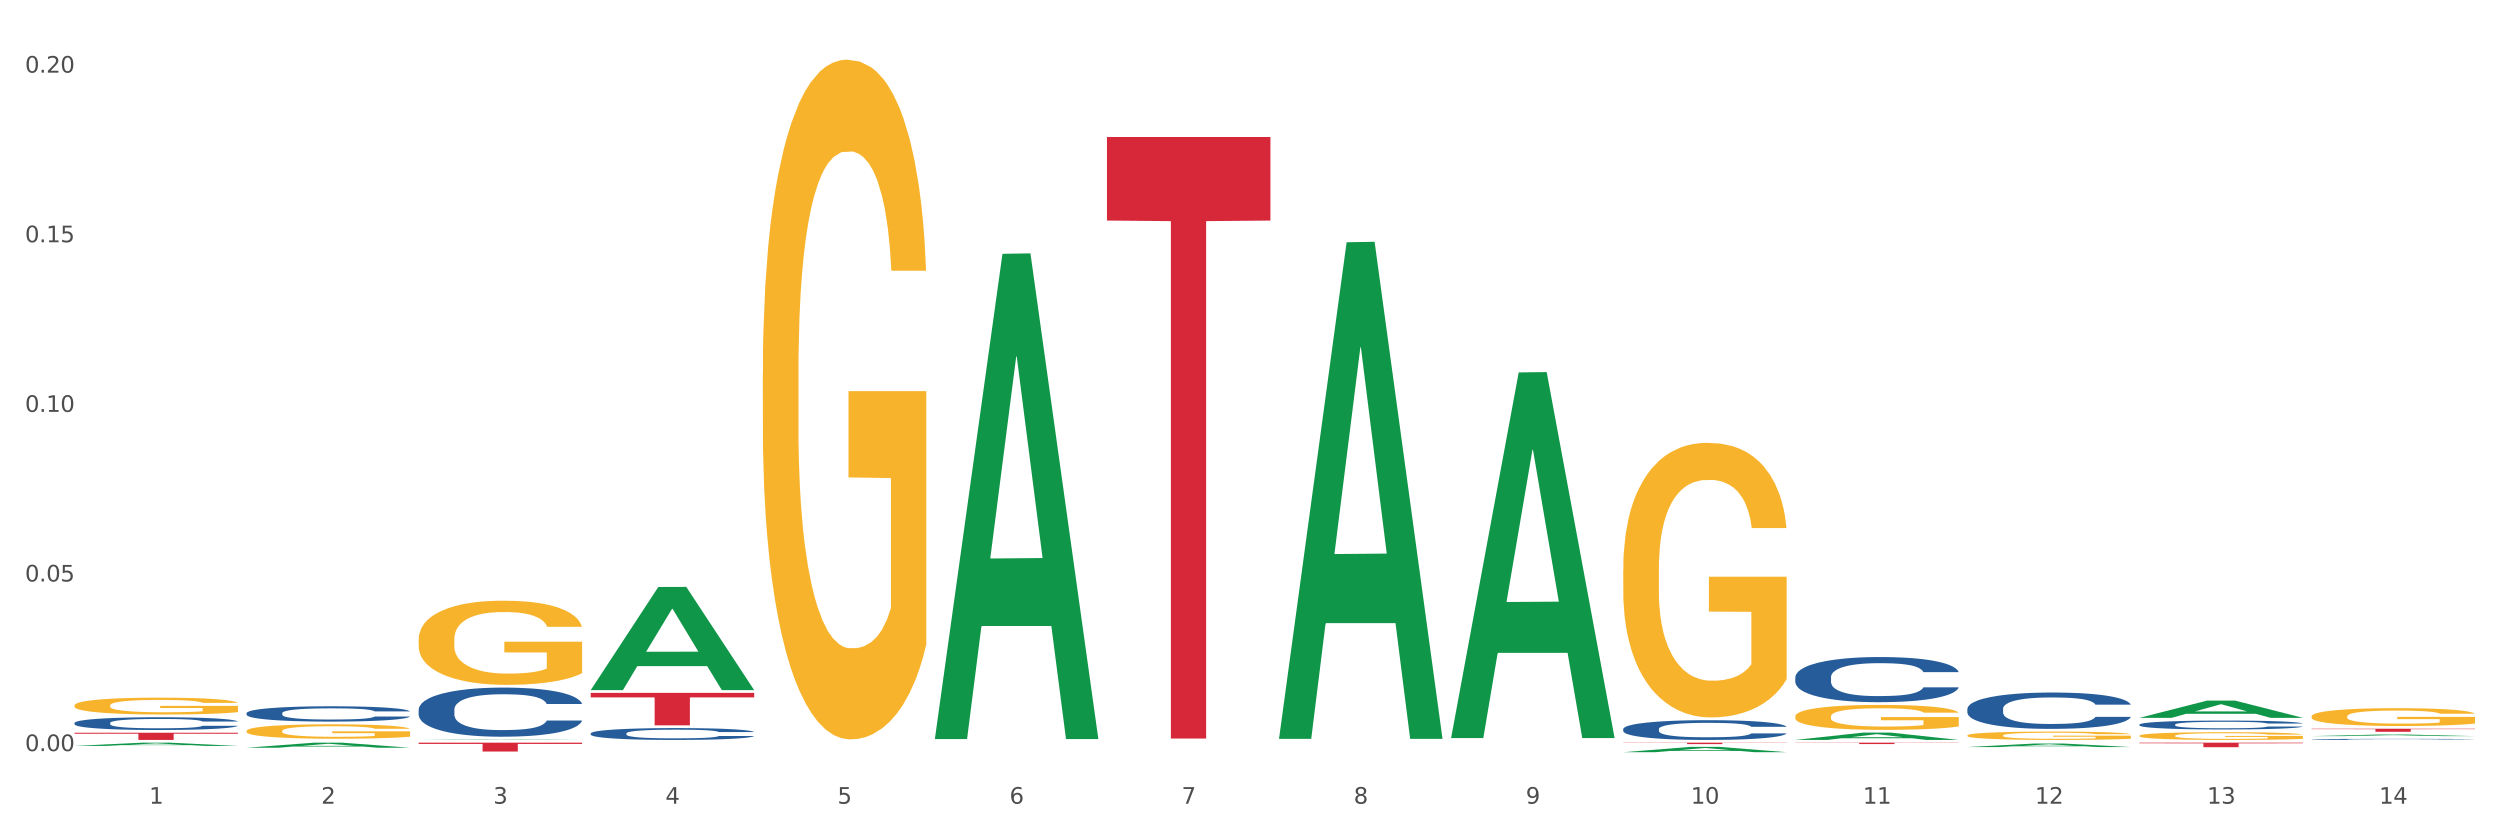 <?xml version="1.0" encoding="utf-8" standalone="no"?>
<!DOCTYPE svg PUBLIC "-//W3C//DTD SVG 1.1//EN"
  "http://www.w3.org/Graphics/SVG/1.1/DTD/svg11.dtd">
<svg xmlns:xlink="http://www.w3.org/1999/xlink" width="1080pt" height="360pt" viewBox="0 0 1080 360" xmlns="http://www.w3.org/2000/svg" version="1.1">
 <rect x="0" y="0" width="1080" height="360" fill="#333333" stroke="none"/>
 <defs>
  <style type="text/css">*{stroke-linejoin: round; stroke-linecap: butt}</style>
 </defs>
 <g id="figure_1">
  <g id="patch_1">
   <path d="M 0 360 
L 1080 360 
L 1080 0 
L 0 0 
z
" style="fill: #ffffff; stroke: #ffffff; stroke-linejoin: miter"/>
  </g>
  <g id="axes_1">
   <g id="matplotlib.axis_1">
    <g id="xtick_1">
     <g id="text_1">
      <!-- 1 -->
      <g style="fill: #4d4d4d" transform="translate(64.432 347.204) scale(0.096 -0.096)">
       <defs>
        <path id="DejaVuSans-31" d="M 794 531 
L 1825 531 
L 1825 4091 
L 703 3866 
L 703 4441 
L 1819 4666 
L 2450 4666 
L 2450 531 
L 3481 531 
L 3481 0 
L 794 0 
L 794 531 
z
" transform="scale(0.016)"/>
       </defs>
       <use xlink:href="#DejaVuSans-31"/>
      </g>
     </g>
    </g>
    <g id="xtick_2">
     <g id="text_2">
      <!-- 2 -->
      <g style="fill: #4d4d4d" transform="translate(138.771 347.204) scale(0.096 -0.096)">
       <defs>
        <path id="DejaVuSans-32" d="M 1228 531 
L 3431 531 
L 3431 0 
L 469 0 
L 469 531 
Q 828 903 1448 1529 
Q 2069 2156 2228 2338 
Q 2531 2678 2651 2914 
Q 2772 3150 2772 3378 
Q 2772 3750 2511 3984 
Q 2250 4219 1831 4219 
Q 1534 4219 1204 4116 
Q 875 4013 500 3803 
L 500 4441 
Q 881 4594 1212 4672 
Q 1544 4750 1819 4750 
Q 2544 4750 2975 4387 
Q 3406 4025 3406 3419 
Q 3406 3131 3298 2873 
Q 3191 2616 2906 2266 
Q 2828 2175 2409 1742 
Q 1991 1309 1228 531 
z
" transform="scale(0.016)"/>
       </defs>
       <use xlink:href="#DejaVuSans-32"/>
      </g>
     </g>
    </g>
    <g id="xtick_3">
     <g id="text_3">
      <!-- 3 -->
      <g style="fill: #4d4d4d" transform="translate(213.109 347.204) scale(0.096 -0.096)">
       <defs>
        <path id="DejaVuSans-33" d="M 2597 2516 
Q 3050 2419 3304 2112 
Q 3559 1806 3559 1356 
Q 3559 666 3084 287 
Q 2609 -91 1734 -91 
Q 1441 -91 1130 -33 
Q 819 25 488 141 
L 488 750 
Q 750 597 1062 519 
Q 1375 441 1716 441 
Q 2309 441 2620 675 
Q 2931 909 2931 1356 
Q 2931 1769 2642 2001 
Q 2353 2234 1838 2234 
L 1294 2234 
L 1294 2753 
L 1863 2753 
Q 2328 2753 2575 2939 
Q 2822 3125 2822 3475 
Q 2822 3834 2567 4026 
Q 2313 4219 1838 4219 
Q 1578 4219 1281 4162 
Q 984 4106 628 3988 
L 628 4550 
Q 988 4650 1302 4700 
Q 1616 4750 1894 4750 
Q 2613 4750 3031 4423 
Q 3450 4097 3450 3541 
Q 3450 3153 3228 2886 
Q 3006 2619 2597 2516 
z
" transform="scale(0.016)"/>
       </defs>
       <use xlink:href="#DejaVuSans-33"/>
      </g>
     </g>
    </g>
    <g id="xtick_4">
     <g id="text_4">
      <!-- 4 -->
      <g style="fill: #4d4d4d" transform="translate(287.448 347.204) scale(0.096 -0.096)">
       <defs>
        <path id="DejaVuSans-34" d="M 2419 4116 
L 825 1625 
L 2419 1625 
L 2419 4116 
z
M 2253 4666 
L 3047 4666 
L 3047 1625 
L 3713 1625 
L 3713 1100 
L 3047 1100 
L 3047 0 
L 2419 0 
L 2419 1100 
L 313 1100 
L 313 1709 
L 2253 4666 
z
" transform="scale(0.016)"/>
       </defs>
       <use xlink:href="#DejaVuSans-34"/>
      </g>
     </g>
    </g>
    <g id="xtick_5">
     <g id="text_5">
      <!-- 5 -->
      <g style="fill: #4d4d4d" transform="translate(361.787 347.204) scale(0.096 -0.096)">
       <defs>
        <path id="DejaVuSans-35" d="M 691 4666 
L 3169 4666 
L 3169 4134 
L 1269 4134 
L 1269 2991 
Q 1406 3038 1543 3061 
Q 1681 3084 1819 3084 
Q 2600 3084 3056 2656 
Q 3513 2228 3513 1497 
Q 3513 744 3044 326 
Q 2575 -91 1722 -91 
Q 1428 -91 1123 -41 
Q 819 9 494 109 
L 494 744 
Q 775 591 1075 516 
Q 1375 441 1709 441 
Q 2250 441 2565 725 
Q 2881 1009 2881 1497 
Q 2881 1984 2565 2268 
Q 2250 2553 1709 2553 
Q 1456 2553 1204 2497 
Q 953 2441 691 2322 
L 691 4666 
z
" transform="scale(0.016)"/>
       </defs>
       <use xlink:href="#DejaVuSans-35"/>
      </g>
     </g>
    </g>
    <g id="xtick_6">
     <g id="text_6">
      <!-- 6 -->
      <g style="fill: #4d4d4d" transform="translate(436.125 347.204) scale(0.096 -0.096)">
       <defs>
        <path id="DejaVuSans-36" d="M 2113 2584 
Q 1688 2584 1439 2293 
Q 1191 2003 1191 1497 
Q 1191 994 1439 701 
Q 1688 409 2113 409 
Q 2538 409 2786 701 
Q 3034 994 3034 1497 
Q 3034 2003 2786 2293 
Q 2538 2584 2113 2584 
z
M 3366 4563 
L 3366 3988 
Q 3128 4100 2886 4159 
Q 2644 4219 2406 4219 
Q 1781 4219 1451 3797 
Q 1122 3375 1075 2522 
Q 1259 2794 1537 2939 
Q 1816 3084 2150 3084 
Q 2853 3084 3261 2657 
Q 3669 2231 3669 1497 
Q 3669 778 3244 343 
Q 2819 -91 2113 -91 
Q 1303 -91 875 529 
Q 447 1150 447 2328 
Q 447 3434 972 4092 
Q 1497 4750 2381 4750 
Q 2619 4750 2861 4703 
Q 3103 4656 3366 4563 
z
" transform="scale(0.016)"/>
       </defs>
       <use xlink:href="#DejaVuSans-36"/>
      </g>
     </g>
    </g>
    <g id="xtick_7">
     <g id="text_7">
      <!-- 7 -->
      <g style="fill: #4d4d4d" transform="translate(510.464 347.204) scale(0.096 -0.096)">
       <defs>
        <path id="DejaVuSans-37" d="M 525 4666 
L 3525 4666 
L 3525 4397 
L 1831 0 
L 1172 0 
L 2766 4134 
L 525 4134 
L 525 4666 
z
" transform="scale(0.016)"/>
       </defs>
       <use xlink:href="#DejaVuSans-37"/>
      </g>
     </g>
    </g>
    <g id="xtick_8">
     <g id="text_8">
      <!-- 8 -->
      <g style="fill: #4d4d4d" transform="translate(584.803 347.204) scale(0.096 -0.096)">
       <defs>
        <path id="DejaVuSans-38" d="M 2034 2216 
Q 1584 2216 1326 1975 
Q 1069 1734 1069 1313 
Q 1069 891 1326 650 
Q 1584 409 2034 409 
Q 2484 409 2743 651 
Q 3003 894 3003 1313 
Q 3003 1734 2745 1975 
Q 2488 2216 2034 2216 
z
M 1403 2484 
Q 997 2584 770 2862 
Q 544 3141 544 3541 
Q 544 4100 942 4425 
Q 1341 4750 2034 4750 
Q 2731 4750 3128 4425 
Q 3525 4100 3525 3541 
Q 3525 3141 3298 2862 
Q 3072 2584 2669 2484 
Q 3125 2378 3379 2068 
Q 3634 1759 3634 1313 
Q 3634 634 3220 271 
Q 2806 -91 2034 -91 
Q 1263 -91 848 271 
Q 434 634 434 1313 
Q 434 1759 690 2068 
Q 947 2378 1403 2484 
z
M 1172 3481 
Q 1172 3119 1398 2916 
Q 1625 2713 2034 2713 
Q 2441 2713 2670 2916 
Q 2900 3119 2900 3481 
Q 2900 3844 2670 4047 
Q 2441 4250 2034 4250 
Q 1625 4250 1398 4047 
Q 1172 3844 1172 3481 
z
" transform="scale(0.016)"/>
       </defs>
       <use xlink:href="#DejaVuSans-38"/>
      </g>
     </g>
    </g>
    <g id="xtick_9">
     <g id="text_9">
      <!-- 9 -->
      <g style="fill: #4d4d4d" transform="translate(659.142 347.204) scale(0.096 -0.096)">
       <defs>
        <path id="DejaVuSans-39" d="M 703 97 
L 703 672 
Q 941 559 1184 500 
Q 1428 441 1663 441 
Q 2288 441 2617 861 
Q 2947 1281 2994 2138 
Q 2813 1869 2534 1725 
Q 2256 1581 1919 1581 
Q 1219 1581 811 2004 
Q 403 2428 403 3163 
Q 403 3881 828 4315 
Q 1253 4750 1959 4750 
Q 2769 4750 3195 4129 
Q 3622 3509 3622 2328 
Q 3622 1225 3098 567 
Q 2575 -91 1691 -91 
Q 1453 -91 1209 -44 
Q 966 3 703 97 
z
M 1959 2075 
Q 2384 2075 2632 2365 
Q 2881 2656 2881 3163 
Q 2881 3666 2632 3958 
Q 2384 4250 1959 4250 
Q 1534 4250 1286 3958 
Q 1038 3666 1038 3163 
Q 1038 2656 1286 2365 
Q 1534 2075 1959 2075 
z
" transform="scale(0.016)"/>
       </defs>
       <use xlink:href="#DejaVuSans-39"/>
      </g>
     </g>
    </g>
    <g id="xtick_10">
     <g id="text_10">
      <!-- 10 -->
      <g style="fill: #4d4d4d" transform="translate(730.426 347.204) scale(0.096 -0.096)">
       <defs>
        <path id="DejaVuSans-30" d="M 2034 4250 
Q 1547 4250 1301 3770 
Q 1056 3291 1056 2328 
Q 1056 1369 1301 889 
Q 1547 409 2034 409 
Q 2525 409 2770 889 
Q 3016 1369 3016 2328 
Q 3016 3291 2770 3770 
Q 2525 4250 2034 4250 
z
M 2034 4750 
Q 2819 4750 3233 4129 
Q 3647 3509 3647 2328 
Q 3647 1150 3233 529 
Q 2819 -91 2034 -91 
Q 1250 -91 836 529 
Q 422 1150 422 2328 
Q 422 3509 836 4129 
Q 1250 4750 2034 4750 
z
" transform="scale(0.016)"/>
       </defs>
       <use xlink:href="#DejaVuSans-31"/>
       <use xlink:href="#DejaVuSans-30" transform="translate(63.623 0)"/>
      </g>
     </g>
    </g>
    <g id="xtick_11">
     <g id="text_11">
      <!-- 11 -->
      <g style="fill: #4d4d4d" transform="translate(804.765 347.204) scale(0.096 -0.096)">
       <use xlink:href="#DejaVuSans-31"/>
       <use xlink:href="#DejaVuSans-31" transform="translate(63.623 0)"/>
      </g>
     </g>
    </g>
    <g id="xtick_12">
     <g id="text_12">
      <!-- 12 -->
      <g style="fill: #4d4d4d" transform="translate(879.104 347.204) scale(0.096 -0.096)">
       <use xlink:href="#DejaVuSans-31"/>
       <use xlink:href="#DejaVuSans-32" transform="translate(63.623 0)"/>
      </g>
     </g>
    </g>
    <g id="xtick_13">
     <g id="text_13">
      <!-- 13 -->
      <g style="fill: #4d4d4d" transform="translate(953.442 347.204) scale(0.096 -0.096)">
       <use xlink:href="#DejaVuSans-31"/>
       <use xlink:href="#DejaVuSans-33" transform="translate(63.623 0)"/>
      </g>
     </g>
    </g>
    <g id="xtick_14">
     <g id="text_14">
      <!-- 14 -->
      <g style="fill: #4d4d4d" transform="translate(1027.781 347.204) scale(0.096 -0.096)">
       <use xlink:href="#DejaVuSans-31"/>
       <use xlink:href="#DejaVuSans-34" transform="translate(63.623 0)"/>
      </g>
     </g>
    </g>
    <g id="xtick_15"/>
    <g id="xtick_16"/>
    <g id="xtick_17"/>
    <g id="xtick_18"/>
    <g id="xtick_19"/>
    <g id="xtick_20"/>
    <g id="xtick_21"/>
    <g id="xtick_22"/>
    <g id="xtick_23"/>
    <g id="xtick_24"/>
    <g id="xtick_25"/>
    <g id="xtick_26"/>
    <g id="xtick_27"/>
   </g>
   <g id="matplotlib.axis_2">
    <g id="ytick_1">
     <g id="text_15">
      <!-- 0.00 -->
      <g style="fill: #4d4d4d" transform="translate(10.8 324.481) scale(0.096 -0.096)">
       <defs>
        <path id="DejaVuSans-2e" d="M 684 794 
L 1344 794 
L 1344 0 
L 684 0 
L 684 794 
z
" transform="scale(0.016)"/>
       </defs>
       <use xlink:href="#DejaVuSans-30"/>
       <use xlink:href="#DejaVuSans-2e" transform="translate(63.623 0)"/>
       <use xlink:href="#DejaVuSans-30" transform="translate(95.41 0)"/>
       <use xlink:href="#DejaVuSans-30" transform="translate(159.033 0)"/>
      </g>
     </g>
    </g>
    <g id="ytick_2">
     <g id="text_16">
      <!-- 0.05 -->
      <g style="fill: #4d4d4d" transform="translate(10.8 251.206) scale(0.096 -0.096)">
       <use xlink:href="#DejaVuSans-30"/>
       <use xlink:href="#DejaVuSans-2e" transform="translate(63.623 0)"/>
       <use xlink:href="#DejaVuSans-30" transform="translate(95.41 0)"/>
       <use xlink:href="#DejaVuSans-35" transform="translate(159.033 0)"/>
      </g>
     </g>
    </g>
    <g id="ytick_3">
     <g id="text_17">
      <!-- 0.10 -->
      <g style="fill: #4d4d4d" transform="translate(10.8 177.931) scale(0.096 -0.096)">
       <use xlink:href="#DejaVuSans-30"/>
       <use xlink:href="#DejaVuSans-2e" transform="translate(63.623 0)"/>
       <use xlink:href="#DejaVuSans-31" transform="translate(95.41 0)"/>
       <use xlink:href="#DejaVuSans-30" transform="translate(159.033 0)"/>
      </g>
     </g>
    </g>
    <g id="ytick_4">
     <g id="text_18">
      <!-- 0.15 -->
      <g style="fill: #4d4d4d" transform="translate(10.8 104.656) scale(0.096 -0.096)">
       <use xlink:href="#DejaVuSans-30"/>
       <use xlink:href="#DejaVuSans-2e" transform="translate(63.623 0)"/>
       <use xlink:href="#DejaVuSans-31" transform="translate(95.41 0)"/>
       <use xlink:href="#DejaVuSans-35" transform="translate(159.033 0)"/>
      </g>
     </g>
    </g>
    <g id="ytick_5">
     <g id="text_19">
      <!-- 0.20 -->
      <g style="fill: #4d4d4d" transform="translate(10.8 31.381) scale(0.096 -0.096)">
       <use xlink:href="#DejaVuSans-30"/>
       <use xlink:href="#DejaVuSans-2e" transform="translate(63.623 0)"/>
       <use xlink:href="#DejaVuSans-32" transform="translate(95.41 0)"/>
       <use xlink:href="#DejaVuSans-30" transform="translate(159.033 0)"/>
      </g>
     </g>
    </g>
    <g id="ytick_6"/>
    <g id="ytick_7"/>
    <g id="ytick_8"/>
    <g id="ytick_9"/>
   </g>
   <g id="PolyCollection_1">
    <path d="M 32.175 322.234 
L 32.248 322.233 
L 61.37 320.835 
L 73.456 320.833 
L 102.797 322.237 
L 88.818 322.237 
L 82.484 321.91 
L 52.415 321.91 
L 52.197 321.915 
L 46.081 322.237 
L 32.175 322.237 
L 32.175 322.234 
L 56.201 321.715 
L 78.698 321.714 
L 67.559 321.133 
L 67.413 321.13 
L 67.267 321.134 
L 56.128 321.714 
L 56.201 321.715 
L 32.175 322.234 
z
" clip-path="url(#pce850ad683)" style="fill: #109648"/>
    <path d="M 255.191 298.067 
L 255.264 298.025 
L 284.386 253.578 
L 296.472 253.536 
L 325.813 298.151 
L 311.834 298.151 
L 305.5 287.761 
L 275.431 287.761 
L 275.213 287.929 
L 269.097 298.151 
L 255.191 298.151 
L 255.191 298.067 
L 279.217 281.561 
L 301.714 281.52 
L 290.575 263.045 
L 290.429 262.962 
L 290.284 263.087 
L 279.144 281.52 
L 279.217 281.561 
L 255.191 298.067 
z
" clip-path="url(#pce850ad683)" style="fill: #109648"/>
    <path d="M 180.852 319.653 
L 180.925 319.653 
L 210.048 319.442 
L 222.133 319.442 
L 251.474 319.653 
L 237.495 319.653 
L 231.161 319.604 
L 201.092 319.604 
L 200.874 319.605 
L 194.758 319.653 
L 180.852 319.653 
L 180.852 319.653 
L 204.878 319.575 
L 227.375 319.574 
L 216.236 319.487 
L 216.09 319.487 
L 215.945 319.487 
L 204.806 319.574 
L 204.878 319.575 
L 180.852 319.653 
z
" clip-path="url(#pce850ad683)" style="fill: #109648"/>
    <path d="M 998.578 319.397 
L 998.662 319.397 
L 998.662 319.385 
L 998.912 319.369 
L 999.83 319.339 
L 1000.999 319.317 
L 1003.003 319.29 
L 1004.088 319.279 
L 1005.507 319.267 
L 1008.429 319.247 
L 1011.768 319.23 
L 1014.105 319.221 
L 1015.858 319.215 
L 1019.781 319.204 
L 1022.035 319.199 
L 1024.373 319.196 
L 1026.376 319.193 
L 1029.715 319.19 
L 1032.387 319.189 
L 1035.475 319.188 
L 1038.063 319.189 
L 1041.486 319.191 
L 1046.494 319.196 
L 1048.414 319.199 
L 1051.002 319.204 
L 1053.673 319.211 
L 1055.844 319.217 
L 1058.348 319.227 
L 1060.936 319.24 
L 1063.44 319.256 
L 1065.193 319.271 
L 1066.612 319.286 
L 1067.864 319.306 
L 1068.783 319.326 
L 1069.2 319.344 
L 1053.924 319.344 
L 1053.506 319.328 
L 1052.671 319.311 
L 1051.837 319.3 
L 1050.918 319.29 
L 1049.499 319.28 
L 1048.247 319.273 
L 1046.16 319.265 
L 1044.24 319.26 
L 1042.654 319.257 
L 1040.734 319.254 
L 1036.644 319.252 
L 1033.722 319.252 
L 1031.886 319.253 
L 1029.632 319.255 
L 1027.712 319.258 
L 1025.458 319.263 
L 1023.705 319.268 
L 1021.952 319.275 
L 1020.95 319.281 
L 1019.448 319.29 
L 1018.446 319.298 
L 1017.11 319.311 
L 1016.359 319.32 
L 1015.023 319.344 
L 1014.439 319.362 
L 1014.188 319.374 
L 1014.022 319.388 
L 1014.022 319.454 
L 1014.522 319.484 
L 1014.94 319.497 
L 1015.608 319.511 
L 1016.86 319.53 
L 1018.696 319.548 
L 1020.616 319.561 
L 1022.202 319.569 
L 1023.705 319.575 
L 1025.207 319.58 
L 1027.044 319.584 
L 1028.547 319.587 
L 1030.8 319.589 
L 1033.472 319.59 
L 1035.559 319.59 
L 1039.816 319.588 
L 1041.736 319.586 
L 1043.572 319.583 
L 1045.576 319.578 
L 1047.162 319.573 
L 1048.08 319.57 
L 1049.583 319.561 
L 1050.752 319.553 
L 1051.753 319.543 
L 1052.421 319.535 
L 1053.172 319.522 
L 1053.757 319.508 
L 1053.924 319.5 
L 1069.2 319.5 
L 1068.866 319.515 
L 1068.282 319.53 
L 1067.113 319.55 
L 1066.195 319.561 
L 1064.776 319.575 
L 1063.273 319.587 
L 1061.186 319.601 
L 1059.266 319.61 
L 1057.263 319.619 
L 1055.092 319.626 
L 1051.169 319.637 
L 1049.75 319.64 
L 1046.745 319.645 
L 1044.407 319.648 
L 1040.985 319.651 
L 1037.479 319.653 
L 1033.806 319.653 
L 1030.55 319.652 
L 1026.96 319.65 
L 1024.707 319.647 
L 1022.202 319.643 
L 1019.281 319.637 
L 1016.526 319.63 
L 1013.938 319.622 
L 1011.517 319.612 
L 1009.263 319.601 
L 1006.342 319.583 
L 1004.171 319.565 
L 1002.585 319.548 
L 1001.5 319.534 
L 1000.415 319.516 
L 999.83 319.504 
L 998.912 319.474 
L 998.578 319.447 
L 998.578 319.397 
z
" clip-path="url(#pce850ad683)" style="fill: #255c99"/>
    <path d="M 403.869 318.896 
L 403.941 318.699 
L 433.064 109.647 
L 445.15 109.45 
L 474.49 319.29 
L 460.512 319.29 
L 454.177 270.426 
L 424.109 270.426 
L 423.89 271.214 
L 417.774 319.29 
L 403.869 319.29 
L 403.869 318.896 
L 427.895 241.265 
L 450.392 241.068 
L 439.252 154.177 
L 439.107 153.783 
L 438.961 154.374 
L 427.822 241.068 
L 427.895 241.265 
L 403.869 318.896 
z
" clip-path="url(#pce850ad683)" style="fill: #109648"/>
    <path d="M 106.514 323.013 
L 106.587 323.011 
L 135.709 320.835 
L 147.795 320.833 
L 177.135 323.017 
L 163.157 323.017 
L 156.823 322.509 
L 126.754 322.509 
L 126.535 322.517 
L 120.42 323.017 
L 106.514 323.017 
L 106.514 323.013 
L 130.54 322.205 
L 153.037 322.203 
L 141.897 321.299 
L 141.752 321.295 
L 141.606 321.301 
L 130.467 322.203 
L 130.54 322.205 
L 106.514 323.013 
z
" clip-path="url(#pce850ad683)" style="fill: #109648"/>
    <path d="M 701.223 320.833 
L 771.845 320.833 
L 771.845 320.92 
L 744.065 320.92 
L 744.065 321.454 
L 728.836 321.454 
L 728.836 320.92 
L 701.223 320.92 
L 701.223 320.834 
L 701.223 320.833 
z
" clip-path="url(#pce850ad683)" style="fill: #d62839"/>
    <path d="M 998.578 314.816 
L 1069.2 314.816 
L 1069.2 314.999 
L 1041.42 315.001 
L 1041.42 316.137 
L 1026.191 316.137 
L 1026.191 315.001 
L 998.578 314.999 
L 998.578 314.817 
L 998.578 314.816 
z
" clip-path="url(#pce850ad683)" style="fill: #d62839"/>
    <path d="M 924.24 313.012 
L 924.323 313.009 
L 924.323 312.911 
L 924.573 312.777 
L 925.492 312.532 
L 926.66 312.347 
L 928.664 312.13 
L 929.749 312.038 
L 931.168 311.937 
L 934.09 311.772 
L 937.429 311.632 
L 939.766 311.555 
L 941.519 311.506 
L 945.443 311.419 
L 947.697 311.38 
L 950.034 311.349 
L 952.037 311.327 
L 955.377 311.303 
L 958.048 311.292 
L 961.136 311.289 
L 963.724 311.292 
L 967.147 311.306 
L 972.155 311.349 
L 974.075 311.373 
L 976.663 311.415 
L 979.335 311.471 
L 981.505 311.527 
L 984.009 311.608 
L 986.597 311.713 
L 989.101 311.846 
L 990.854 311.968 
L 992.273 312.098 
L 993.526 312.256 
L 994.444 312.427 
L 994.861 312.571 
L 979.585 312.571 
L 979.168 312.441 
L 978.333 312.301 
L 977.498 312.207 
L 976.58 312.13 
L 975.161 312.042 
L 973.908 311.986 
L 971.822 311.919 
L 969.902 311.877 
L 968.316 311.853 
L 966.396 311.832 
L 962.305 311.811 
L 959.383 311.811 
L 957.547 311.818 
L 955.293 311.835 
L 953.373 311.86 
L 951.119 311.902 
L 949.366 311.947 
L 947.613 312.007 
L 946.611 312.049 
L 945.109 312.126 
L 944.107 312.189 
L 942.771 312.298 
L 942.02 312.375 
L 940.685 312.574 
L 940.1 312.721 
L 939.85 312.823 
L 939.683 312.935 
L 939.683 313.481 
L 940.184 313.727 
L 940.601 313.832 
L 941.269 313.951 
L 942.521 314.105 
L 944.358 314.255 
L 946.278 314.364 
L 947.864 314.431 
L 949.366 314.48 
L 950.869 314.518 
L 952.705 314.553 
L 954.208 314.574 
L 956.462 314.595 
L 959.133 314.606 
L 961.22 314.606 
L 965.477 314.588 
L 967.397 314.571 
L 969.234 314.546 
L 971.237 314.508 
L 972.823 314.466 
L 973.742 314.434 
L 975.244 314.368 
L 976.413 314.297 
L 977.415 314.217 
L 978.082 314.147 
L 978.834 314.042 
L 979.418 313.923 
L 979.585 313.86 
L 994.861 313.86 
L 994.527 313.986 
L 993.943 314.108 
L 992.774 314.273 
L 991.856 314.368 
L 990.437 314.483 
L 988.934 314.581 
L 986.847 314.69 
L 984.927 314.77 
L 982.924 314.84 
L 980.754 314.903 
L 976.83 314.991 
L 975.411 315.015 
L 972.406 315.058 
L 970.069 315.082 
L 966.646 315.107 
L 963.14 315.121 
L 959.467 315.124 
L 956.211 315.117 
L 952.622 315.096 
L 950.368 315.075 
L 947.864 315.044 
L 944.942 314.994 
L 942.187 314.935 
L 939.599 314.865 
L 937.178 314.784 
L 934.925 314.693 
L 932.003 314.543 
L 929.832 314.396 
L 928.246 314.259 
L 927.161 314.143 
L 926.076 313.996 
L 925.492 313.895 
L 924.573 313.65 
L 924.24 313.422 
L 924.24 313.012 
z
" clip-path="url(#pce850ad683)" style="fill: #255c99"/>
    <path d="M 849.901 306.23 
L 849.984 306.216 
L 849.984 305.815 
L 850.235 305.27 
L 851.153 304.266 
L 852.322 303.506 
L 854.325 302.617 
L 855.41 302.245 
L 856.829 301.829 
L 859.751 301.155 
L 863.09 300.581 
L 865.428 300.266 
L 867.181 300.065 
L 871.104 299.707 
L 873.358 299.549 
L 875.695 299.42 
L 877.699 299.334 
L 881.038 299.234 
L 883.709 299.191 
L 886.798 299.176 
L 889.386 299.191 
L 892.808 299.248 
L 897.817 299.42 
L 899.737 299.521 
L 902.325 299.693 
L 904.996 299.922 
L 907.166 300.151 
L 909.671 300.481 
L 912.258 300.911 
L 914.763 301.456 
L 916.516 301.958 
L 917.935 302.488 
L 919.187 303.133 
L 920.105 303.836 
L 920.523 304.424 
L 905.246 304.424 
L 904.829 303.893 
L 903.994 303.32 
L 903.159 302.933 
L 902.241 302.617 
L 900.822 302.259 
L 899.57 302.03 
L 897.483 301.757 
L 895.563 301.585 
L 893.977 301.485 
L 892.057 301.399 
L 887.966 301.313 
L 885.045 301.313 
L 883.208 301.341 
L 880.954 301.413 
L 879.034 301.513 
L 876.78 301.685 
L 875.027 301.872 
L 873.274 302.116 
L 872.273 302.288 
L 870.77 302.603 
L 869.768 302.861 
L 868.433 303.306 
L 867.681 303.621 
L 866.346 304.438 
L 865.761 305.04 
L 865.511 305.456 
L 865.344 305.915 
L 865.344 308.151 
L 865.845 309.155 
L 866.262 309.585 
L 866.93 310.073 
L 868.182 310.703 
L 870.019 311.32 
L 871.939 311.764 
L 873.525 312.037 
L 875.027 312.238 
L 876.53 312.395 
L 878.367 312.539 
L 879.869 312.625 
L 882.123 312.711 
L 884.794 312.754 
L 886.881 312.754 
L 891.139 312.682 
L 893.059 312.61 
L 894.895 312.51 
L 896.899 312.352 
L 898.485 312.18 
L 899.403 312.051 
L 900.905 311.779 
L 902.074 311.492 
L 903.076 311.162 
L 903.744 310.876 
L 904.495 310.445 
L 905.079 309.958 
L 905.246 309.7 
L 920.523 309.7 
L 920.189 310.216 
L 919.604 310.718 
L 918.436 311.392 
L 917.517 311.779 
L 916.098 312.252 
L 914.596 312.653 
L 912.509 313.098 
L 910.589 313.428 
L 908.585 313.714 
L 906.415 313.972 
L 902.491 314.331 
L 901.072 314.431 
L 898.067 314.603 
L 895.73 314.704 
L 892.307 314.804 
L 888.801 314.861 
L 885.128 314.876 
L 881.873 314.847 
L 878.283 314.761 
L 876.029 314.675 
L 873.525 314.546 
L 870.603 314.345 
L 867.848 314.101 
L 865.261 313.815 
L 862.84 313.485 
L 860.586 313.112 
L 857.664 312.496 
L 855.494 311.893 
L 853.908 311.334 
L 852.823 310.861 
L 851.737 310.259 
L 851.153 309.843 
L 850.235 308.84 
L 849.901 307.908 
L 849.901 306.23 
z
" clip-path="url(#pce850ad683)" style="fill: #255c99"/>
    <path d="M 701.223 314.952 
L 701.307 314.945 
L 701.307 314.726 
L 701.557 314.43 
L 702.476 313.884 
L 703.644 313.471 
L 705.648 312.988 
L 706.733 312.785 
L 708.152 312.559 
L 711.074 312.193 
L 714.413 311.881 
L 716.75 311.71 
L 718.503 311.6 
L 722.427 311.406 
L 724.681 311.32 
L 727.018 311.25 
L 729.021 311.203 
L 732.36 311.148 
L 735.032 311.125 
L 738.12 311.117 
L 740.708 311.125 
L 744.131 311.156 
L 749.139 311.25 
L 751.059 311.304 
L 753.647 311.398 
L 756.318 311.522 
L 758.489 311.647 
L 760.993 311.826 
L 763.581 312.06 
L 766.085 312.357 
L 767.838 312.629 
L 769.257 312.918 
L 770.51 313.269 
L 771.428 313.651 
L 771.845 313.97 
L 756.569 313.97 
L 756.151 313.682 
L 755.317 313.37 
L 754.482 313.16 
L 753.564 312.988 
L 752.145 312.793 
L 750.892 312.668 
L 748.805 312.52 
L 746.885 312.427 
L 745.299 312.372 
L 743.379 312.325 
L 739.289 312.279 
L 736.367 312.279 
L 734.531 312.294 
L 732.277 312.333 
L 730.357 312.388 
L 728.103 312.481 
L 726.35 312.583 
L 724.597 312.715 
L 723.595 312.809 
L 722.093 312.98 
L 721.091 313.121 
L 719.755 313.362 
L 719.004 313.534 
L 717.668 313.978 
L 717.084 314.305 
L 716.834 314.532 
L 716.667 314.781 
L 716.667 315.997 
L 717.168 316.543 
L 717.585 316.777 
L 718.253 317.042 
L 719.505 317.385 
L 721.341 317.72 
L 723.261 317.962 
L 724.847 318.11 
L 726.35 318.219 
L 727.853 318.305 
L 729.689 318.382 
L 731.192 318.429 
L 733.446 318.476 
L 736.117 318.499 
L 738.204 318.499 
L 742.461 318.46 
L 744.381 318.421 
L 746.218 318.367 
L 748.221 318.281 
L 749.807 318.188 
L 750.725 318.117 
L 752.228 317.969 
L 753.397 317.813 
L 754.398 317.634 
L 755.066 317.478 
L 755.818 317.244 
L 756.402 316.979 
L 756.569 316.839 
L 771.845 316.839 
L 771.511 317.12 
L 770.927 317.392 
L 769.758 317.759 
L 768.84 317.969 
L 767.421 318.227 
L 765.918 318.445 
L 763.831 318.687 
L 761.911 318.866 
L 759.908 319.022 
L 757.738 319.162 
L 753.814 319.357 
L 752.395 319.411 
L 749.39 319.505 
L 747.052 319.56 
L 743.63 319.614 
L 740.124 319.645 
L 736.451 319.653 
L 733.195 319.638 
L 729.606 319.591 
L 727.352 319.544 
L 724.847 319.474 
L 721.926 319.365 
L 719.171 319.232 
L 716.583 319.076 
L 714.162 318.897 
L 711.908 318.694 
L 708.987 318.359 
L 706.816 318.032 
L 705.23 317.728 
L 704.145 317.47 
L 703.06 317.143 
L 702.476 316.917 
L 701.557 316.371 
L 701.223 315.865 
L 701.223 314.952 
z
" clip-path="url(#pce850ad683)" style="fill: #255c99"/>
    <path d="M 775.562 292.605 
L 775.646 292.587 
L 775.646 292.088 
L 775.896 291.411 
L 776.814 290.165 
L 777.983 289.221 
L 779.986 288.116 
L 781.072 287.653 
L 782.491 287.137 
L 785.412 286.299 
L 788.752 285.587 
L 791.089 285.195 
L 792.842 284.946 
L 796.765 284.5 
L 799.019 284.304 
L 801.357 284.144 
L 803.36 284.037 
L 806.699 283.913 
L 809.37 283.859 
L 812.459 283.841 
L 815.047 283.859 
L 818.469 283.93 
L 823.478 284.144 
L 825.398 284.269 
L 827.986 284.483 
L 830.657 284.768 
L 832.828 285.053 
L 835.332 285.462 
L 837.92 285.997 
L 840.424 286.673 
L 842.177 287.297 
L 843.596 287.956 
L 844.848 288.757 
L 845.766 289.63 
L 846.184 290.361 
L 830.908 290.361 
L 830.49 289.701 
L 829.655 288.989 
L 828.821 288.508 
L 827.902 288.116 
L 826.483 287.671 
L 825.231 287.386 
L 823.144 287.047 
L 821.224 286.834 
L 819.638 286.709 
L 817.718 286.602 
L 813.628 286.495 
L 810.706 286.495 
L 808.87 286.531 
L 806.616 286.62 
L 804.696 286.745 
L 802.442 286.958 
L 800.689 287.19 
L 798.936 287.493 
L 797.934 287.707 
L 796.431 288.098 
L 795.43 288.419 
L 794.094 288.971 
L 793.343 289.363 
L 792.007 290.378 
L 791.423 291.126 
L 791.172 291.643 
L 791.005 292.213 
L 791.005 294.992 
L 791.506 296.238 
L 791.924 296.773 
L 792.591 297.378 
L 793.844 298.162 
L 795.68 298.928 
L 797.6 299.48 
L 799.186 299.819 
L 800.689 300.068 
L 802.191 300.264 
L 804.028 300.442 
L 805.53 300.549 
L 807.784 300.656 
L 810.456 300.709 
L 812.543 300.709 
L 816.8 300.62 
L 818.72 300.531 
L 820.556 300.407 
L 822.56 300.211 
L 824.146 299.997 
L 825.064 299.837 
L 826.567 299.498 
L 827.735 299.142 
L 828.737 298.732 
L 829.405 298.376 
L 830.156 297.842 
L 830.741 297.236 
L 830.908 296.915 
L 846.184 296.915 
L 845.85 297.557 
L 845.266 298.18 
L 844.097 299.017 
L 843.179 299.498 
L 841.76 300.086 
L 840.257 300.585 
L 838.17 301.137 
L 836.25 301.546 
L 834.247 301.903 
L 832.076 302.223 
L 828.153 302.669 
L 826.734 302.793 
L 823.728 303.007 
L 821.391 303.132 
L 817.969 303.256 
L 814.463 303.328 
L 810.79 303.345 
L 807.534 303.31 
L 803.944 303.203 
L 801.69 303.096 
L 799.186 302.936 
L 796.264 302.686 
L 793.51 302.384 
L 790.922 302.027 
L 788.501 301.618 
L 786.247 301.155 
L 783.325 300.389 
L 781.155 299.641 
L 779.569 298.946 
L 778.484 298.358 
L 777.399 297.61 
L 776.814 297.093 
L 775.896 295.847 
L 775.562 294.689 
L 775.562 292.605 
z
" clip-path="url(#pce850ad683)" style="fill: #255c99"/>
    <path d="M 478.207 59.17 
L 548.829 59.17 
L 548.829 95.283 
L 521.049 95.527 
L 521.049 319.032 
L 505.82 319.032 
L 505.82 95.527 
L 478.207 95.283 
L 478.207 59.414 
L 478.207 59.17 
z
" clip-path="url(#pce850ad683)" style="fill: #d62839"/>
    <path d="M 255.191 299.331 
L 325.813 299.331 
L 325.813 301.279 
L 298.033 301.292 
L 298.033 313.351 
L 282.804 313.351 
L 282.804 301.292 
L 255.191 301.279 
L 255.191 299.344 
L 255.191 299.331 
z
" clip-path="url(#pce850ad683)" style="fill: #d62839"/>
    <path d="M 180.852 320.833 
L 251.474 320.833 
L 251.474 321.365 
L 223.694 321.368 
L 223.694 324.657 
L 208.465 324.657 
L 208.465 321.368 
L 180.852 321.365 
L 180.852 320.837 
L 180.852 320.833 
z
" clip-path="url(#pce850ad683)" style="fill: #d62839"/>
    <path d="M 32.175 316.537 
L 102.797 316.537 
L 102.797 316.97 
L 75.017 316.973 
L 75.017 319.653 
L 59.788 319.653 
L 59.788 316.973 
L 32.175 316.97 
L 32.175 316.54 
L 32.175 316.537 
z
" clip-path="url(#pce850ad683)" style="fill: #d62839"/>
    <path d="M 924.24 320.833 
L 994.861 320.833 
L 994.861 321.105 
L 967.081 321.107 
L 967.081 322.788 
L 951.852 322.788 
L 951.852 321.107 
L 924.24 321.105 
L 924.24 320.835 
L 924.24 320.833 
z
" clip-path="url(#pce850ad683)" style="fill: #d62839"/>
    <path d="M 775.562 320.833 
L 846.184 320.833 
L 846.184 320.916 
L 818.404 320.917 
L 818.404 321.429 
L 803.175 321.429 
L 803.175 320.917 
L 775.562 320.916 
L 775.562 320.834 
L 775.562 320.833 
z
" clip-path="url(#pce850ad683)" style="fill: #d62839"/>
    <path d="M 32.175 312.323 
L 32.258 312.318 
L 32.258 312.177 
L 32.509 311.986 
L 33.427 311.634 
L 34.596 311.368 
L 36.599 311.056 
L 37.684 310.925 
L 39.104 310.779 
L 42.025 310.543 
L 45.364 310.341 
L 47.702 310.231 
L 49.455 310.16 
L 53.378 310.035 
L 55.632 309.979 
L 57.969 309.934 
L 59.973 309.904 
L 63.312 309.869 
L 65.983 309.854 
L 69.072 309.849 
L 71.66 309.854 
L 75.082 309.874 
L 80.091 309.934 
L 82.011 309.969 
L 84.599 310.03 
L 87.27 310.11 
L 89.44 310.191 
L 91.945 310.306 
L 94.533 310.457 
L 97.037 310.648 
L 98.79 310.824 
L 100.209 311.01 
L 101.461 311.237 
L 102.379 311.483 
L 102.797 311.69 
L 87.52 311.69 
L 87.103 311.503 
L 86.268 311.302 
L 85.434 311.166 
L 84.515 311.056 
L 83.096 310.93 
L 81.844 310.85 
L 79.757 310.754 
L 77.837 310.694 
L 76.251 310.658 
L 74.331 310.628 
L 70.241 310.598 
L 67.319 310.598 
L 65.482 310.608 
L 63.229 310.633 
L 61.309 310.668 
L 59.055 310.729 
L 57.302 310.794 
L 55.549 310.88 
L 54.547 310.94 
L 53.044 311.051 
L 52.043 311.141 
L 50.707 311.297 
L 49.956 311.408 
L 48.62 311.695 
L 48.036 311.906 
L 47.785 312.052 
L 47.618 312.213 
L 47.618 312.997 
L 48.119 313.349 
L 48.537 313.5 
L 49.204 313.671 
L 50.457 313.893 
L 52.293 314.109 
L 54.213 314.265 
L 55.799 314.36 
L 57.302 314.431 
L 58.804 314.486 
L 60.641 314.536 
L 62.143 314.567 
L 64.397 314.597 
L 67.069 314.612 
L 69.155 314.612 
L 73.413 314.587 
L 75.333 314.562 
L 77.169 314.526 
L 79.173 314.471 
L 80.759 314.411 
L 81.677 314.365 
L 83.18 314.27 
L 84.348 314.169 
L 85.35 314.054 
L 86.018 313.953 
L 86.769 313.802 
L 87.353 313.631 
L 87.52 313.541 
L 102.797 313.541 
L 102.463 313.722 
L 101.879 313.898 
L 100.71 314.134 
L 99.792 314.27 
L 98.372 314.436 
L 96.87 314.577 
L 94.783 314.733 
L 92.863 314.848 
L 90.86 314.949 
L 88.689 315.039 
L 84.766 315.165 
L 83.347 315.2 
L 80.341 315.261 
L 78.004 315.296 
L 74.581 315.331 
L 71.075 315.351 
L 67.402 315.356 
L 64.147 315.346 
L 60.557 315.316 
L 58.303 315.286 
L 55.799 315.241 
L 52.877 315.17 
L 50.123 315.085 
L 47.535 314.984 
L 45.114 314.868 
L 42.86 314.738 
L 39.938 314.521 
L 37.768 314.31 
L 36.182 314.114 
L 35.097 313.948 
L 34.011 313.737 
L 33.427 313.591 
L 32.509 313.239 
L 32.175 312.912 
L 32.175 312.323 
z
" clip-path="url(#pce850ad683)" style="fill: #255c99"/>
    <path d="M 32.175 304.754 
L 32.258 304.748 
L 32.258 304.509 
L 32.425 304.303 
L 33.259 303.804 
L 34.51 303.392 
L 35.427 303.173 
L 36.344 302.993 
L 37.428 302.814 
L 38.762 302.628 
L 41.18 302.356 
L 42.681 302.216 
L 44.515 302.07 
L 47.85 301.857 
L 50.268 301.738 
L 52.77 301.638 
L 56.855 301.518 
L 59.523 301.465 
L 62.358 301.425 
L 65.777 301.399 
L 68.361 301.392 
L 74.031 301.412 
L 78.867 301.472 
L 81.202 301.518 
L 84.203 301.598 
L 85.788 301.651 
L 88.372 301.758 
L 91.04 301.897 
L 92.875 302.017 
L 95.626 302.243 
L 97.711 302.469 
L 99.628 302.748 
L 100.629 302.94 
L 101.379 303.12 
L 102.046 303.326 
L 102.713 303.651 
L 87.705 303.651 
L 87.122 303.419 
L 86.204 303.199 
L 84.87 302.987 
L 83.703 302.854 
L 81.702 302.688 
L 79.868 302.582 
L 77.95 302.502 
L 75.615 302.435 
L 73.781 302.402 
L 71.196 302.376 
L 66.11 302.382 
L 62.692 302.435 
L 60.357 302.502 
L 58.856 302.562 
L 57.522 302.628 
L 56.021 302.721 
L 54.27 302.861 
L 53.02 302.987 
L 51.769 303.146 
L 50.768 303.306 
L 49.851 303.492 
L 49.101 303.691 
L 48.517 303.897 
L 48.017 304.15 
L 47.6 304.568 
L 47.6 305.479 
L 47.767 305.685 
L 48.184 305.957 
L 48.684 306.163 
L 49.518 306.409 
L 50.268 306.575 
L 51.686 306.814 
L 53.27 307.014 
L 54.52 307.14 
L 55.771 307.246 
L 57.939 307.392 
L 60.357 307.512 
L 62.441 307.585 
L 65.276 307.652 
L 67.194 307.678 
L 68.862 307.691 
L 72.947 307.691 
L 75.865 307.672 
L 79.117 307.625 
L 81.619 307.565 
L 83.703 307.492 
L 86.038 307.372 
L 87.538 307.26 
L 87.538 305.871 
L 69.195 305.864 
L 69.195 304.94 
L 102.797 304.94 
L 102.797 307.652 
L 101.379 307.791 
L 99.795 307.917 
L 98.128 308.03 
L 95.626 308.17 
L 92.625 308.303 
L 89.956 308.396 
L 87.122 308.476 
L 83.786 308.549 
L 79.451 308.615 
L 76.783 308.642 
L 73.447 308.662 
L 69.529 308.668 
L 66.11 308.655 
L 62.775 308.622 
L 59.273 308.562 
L 55.855 308.476 
L 53.27 308.389 
L 50.685 308.283 
L 47.934 308.143 
L 45.766 308.01 
L 44.098 307.891 
L 42.264 307.738 
L 40.263 307.539 
L 38.762 307.359 
L 37.428 307.173 
L 36.01 306.934 
L 35.01 306.728 
L 34.009 306.469 
L 33.426 306.276 
L 32.759 305.977 
L 32.258 305.558 
L 32.175 304.754 
z
" clip-path="url(#pce850ad683)" style="fill: #f7b32b"/>
    <path d="M 924.24 317.852 
L 924.323 317.849 
L 924.323 317.739 
L 924.49 317.644 
L 925.323 317.414 
L 926.574 317.225 
L 927.491 317.124 
L 928.408 317.041 
L 929.492 316.959 
L 930.826 316.873 
L 933.244 316.748 
L 934.745 316.684 
L 936.58 316.616 
L 939.915 316.518 
L 942.333 316.463 
L 944.834 316.418 
L 948.92 316.362 
L 951.588 316.338 
L 954.423 316.32 
L 957.841 316.307 
L 960.426 316.304 
L 966.096 316.314 
L 970.932 316.341 
L 973.266 316.362 
L 976.268 316.399 
L 977.852 316.424 
L 980.437 316.473 
L 983.105 316.537 
L 984.939 316.592 
L 987.691 316.696 
L 989.775 316.8 
L 991.693 316.928 
L 992.693 317.017 
L 993.444 317.099 
L 994.111 317.194 
L 994.778 317.344 
L 979.77 317.344 
L 979.186 317.237 
L 978.269 317.136 
L 976.935 317.038 
L 975.768 316.977 
L 973.766 316.901 
L 971.932 316.852 
L 970.014 316.815 
L 967.68 316.784 
L 965.845 316.769 
L 963.261 316.757 
L 958.175 316.76 
L 954.756 316.784 
L 952.422 316.815 
L 950.921 316.843 
L 949.587 316.873 
L 948.086 316.916 
L 946.335 316.98 
L 945.084 317.038 
L 943.834 317.112 
L 942.833 317.185 
L 941.916 317.271 
L 941.165 317.363 
L 940.582 317.457 
L 940.081 317.574 
L 939.665 317.766 
L 939.665 318.185 
L 939.831 318.28 
L 940.248 318.405 
L 940.749 318.5 
L 941.582 318.613 
L 942.333 318.69 
L 943.75 318.8 
L 945.334 318.892 
L 946.585 318.95 
L 947.836 318.999 
L 950.004 319.066 
L 952.422 319.121 
L 954.506 319.155 
L 957.341 319.185 
L 959.259 319.197 
L 960.926 319.204 
L 965.012 319.204 
L 967.93 319.194 
L 971.182 319.173 
L 973.683 319.145 
L 975.768 319.112 
L 978.102 319.057 
L 979.603 319.005 
L 979.603 318.366 
L 961.26 318.363 
L 961.26 317.937 
L 994.861 317.937 
L 994.861 319.185 
L 993.444 319.249 
L 991.86 319.308 
L 990.192 319.36 
L 987.691 319.424 
L 984.689 319.485 
L 982.021 319.528 
L 979.186 319.564 
L 975.851 319.598 
L 971.515 319.629 
L 968.847 319.641 
L 965.512 319.65 
L 961.593 319.653 
L 958.175 319.647 
L 954.84 319.632 
L 951.338 319.604 
L 947.919 319.564 
L 945.334 319.525 
L 942.75 319.476 
L 939.998 319.412 
L 937.83 319.35 
L 936.163 319.295 
L 934.328 319.225 
L 932.327 319.133 
L 930.826 319.051 
L 929.492 318.965 
L 928.075 318.855 
L 927.074 318.76 
L 926.074 318.641 
L 925.49 318.552 
L 924.823 318.415 
L 924.323 318.222 
L 924.24 317.852 
z
" clip-path="url(#pce850ad683)" style="fill: #f7b32b"/>
    <path d="M 849.901 317.718 
L 849.984 317.715 
L 849.984 317.597 
L 850.151 317.495 
L 850.985 317.248 
L 852.235 317.045 
L 853.153 316.936 
L 854.07 316.848 
L 855.154 316.759 
L 856.488 316.667 
L 858.906 316.532 
L 860.407 316.463 
L 862.241 316.391 
L 865.576 316.286 
L 867.994 316.227 
L 870.495 316.177 
L 874.581 316.118 
L 877.249 316.092 
L 880.084 316.072 
L 883.502 316.059 
L 886.087 316.056 
L 891.757 316.066 
L 896.593 316.095 
L 898.927 316.118 
L 901.929 316.158 
L 903.513 316.184 
L 906.098 316.237 
L 908.766 316.306 
L 910.601 316.365 
L 913.352 316.476 
L 915.436 316.588 
L 917.354 316.726 
L 918.355 316.821 
L 919.105 316.91 
L 919.772 317.012 
L 920.439 317.173 
L 905.431 317.173 
L 904.847 317.058 
L 903.93 316.949 
L 902.596 316.844 
L 901.429 316.779 
L 899.428 316.697 
L 897.593 316.644 
L 895.676 316.605 
L 893.341 316.572 
L 891.507 316.555 
L 888.922 316.542 
L 883.836 316.545 
L 880.417 316.572 
L 878.083 316.605 
L 876.582 316.634 
L 875.248 316.667 
L 873.747 316.713 
L 871.996 316.782 
L 870.745 316.844 
L 869.495 316.923 
L 868.494 317.002 
L 867.577 317.094 
L 866.827 317.193 
L 866.243 317.294 
L 865.743 317.419 
L 865.326 317.626 
L 865.326 318.076 
L 865.493 318.178 
L 865.91 318.313 
L 866.41 318.415 
L 867.244 318.536 
L 867.994 318.618 
L 869.411 318.737 
L 870.996 318.835 
L 872.246 318.898 
L 873.497 318.95 
L 875.665 319.022 
L 878.083 319.082 
L 880.167 319.118 
L 883.002 319.151 
L 884.92 319.164 
L 886.587 319.17 
L 890.673 319.17 
L 893.591 319.16 
L 896.843 319.137 
L 899.344 319.108 
L 901.429 319.072 
L 903.763 319.013 
L 905.264 318.957 
L 905.264 318.27 
L 886.921 318.267 
L 886.921 317.81 
L 920.523 317.81 
L 920.523 319.151 
L 919.105 319.219 
L 917.521 319.282 
L 915.853 319.338 
L 913.352 319.407 
L 910.35 319.472 
L 907.682 319.518 
L 904.847 319.558 
L 901.512 319.594 
L 897.177 319.627 
L 894.508 319.64 
L 891.173 319.65 
L 887.254 319.653 
L 883.836 319.647 
L 880.501 319.63 
L 876.999 319.601 
L 873.58 319.558 
L 870.996 319.515 
L 868.411 319.463 
L 865.659 319.394 
L 863.492 319.328 
L 861.824 319.269 
L 859.99 319.193 
L 857.989 319.095 
L 856.488 319.006 
L 855.154 318.914 
L 853.736 318.796 
L 852.736 318.694 
L 851.735 318.566 
L 851.151 318.47 
L 850.484 318.323 
L 849.984 318.116 
L 849.901 317.718 
z
" clip-path="url(#pce850ad683)" style="fill: #f7b32b"/>
    <path d="M 924.24 310.095 
L 924.312 310.088 
L 953.435 302.661 
L 965.52 302.654 
L 994.861 310.109 
L 980.883 310.109 
L 974.548 308.373 
L 944.48 308.373 
L 944.261 308.401 
L 938.145 310.109 
L 924.24 310.109 
L 924.24 310.095 
L 948.265 307.337 
L 970.763 307.33 
L 959.623 304.243 
L 959.478 304.229 
L 959.332 304.25 
L 948.193 307.33 
L 948.265 307.337 
L 924.24 310.095 
z
" clip-path="url(#pce850ad683)" style="fill: #109648"/>
    <path d="M 998.578 318.007 
L 998.651 318.006 
L 1027.773 317.318 
L 1039.859 317.318 
L 1069.2 318.008 
L 1055.221 318.008 
L 1048.887 317.847 
L 1018.818 317.847 
L 1018.6 317.85 
L 1012.484 318.008 
L 998.578 318.008 
L 998.578 318.007 
L 1022.604 317.751 
L 1045.101 317.751 
L 1033.962 317.465 
L 1033.816 317.464 
L 1033.671 317.465 
L 1022.531 317.751 
L 1022.604 317.751 
L 998.578 318.007 
z
" clip-path="url(#pce850ad683)" style="fill: #109648"/>
    <path d="M 849.901 322.728 
L 849.974 322.727 
L 879.096 321.194 
L 891.182 321.193 
L 920.523 322.731 
L 906.544 322.731 
L 900.21 322.373 
L 870.141 322.373 
L 869.922 322.379 
L 863.807 322.731 
L 849.901 322.731 
L 849.901 322.728 
L 873.927 322.159 
L 896.424 322.158 
L 885.284 321.521 
L 885.139 321.518 
L 884.993 321.522 
L 873.854 322.158 
L 873.927 322.159 
L 849.901 322.728 
z
" clip-path="url(#pce850ad683)" style="fill: #109648"/>
    <path d="M 775.562 319.647 
L 775.635 319.644 
L 804.757 316.495 
L 816.843 316.492 
L 846.184 319.653 
L 832.205 319.653 
L 825.871 318.917 
L 795.802 318.917 
L 795.584 318.929 
L 789.468 319.653 
L 775.562 319.653 
L 775.562 319.647 
L 799.588 318.478 
L 822.085 318.475 
L 810.946 317.166 
L 810.8 317.16 
L 810.655 317.169 
L 799.515 318.475 
L 799.588 318.478 
L 775.562 319.647 
z
" clip-path="url(#pce850ad683)" style="fill: #109648"/>
    <path d="M 626.885 318.557 
L 626.957 318.408 
L 656.08 160.884 
L 668.166 160.735 
L 697.506 318.854 
L 683.528 318.854 
L 677.194 282.034 
L 647.125 282.034 
L 646.906 282.627 
L 640.791 318.854 
L 626.885 318.854 
L 626.885 318.557 
L 650.911 260.06 
L 673.408 259.912 
L 662.268 194.437 
L 662.123 194.141 
L 661.977 194.586 
L 650.838 259.912 
L 650.911 260.06 
L 626.885 318.557 
z
" clip-path="url(#pce850ad683)" style="fill: #109648"/>
    <path d="M 701.223 324.945 
L 701.296 324.943 
L 730.419 322.637 
L 742.504 322.634 
L 771.845 324.95 
L 757.866 324.95 
L 751.532 324.41 
L 721.463 324.41 
L 721.245 324.419 
L 715.129 324.95 
L 701.223 324.95 
L 701.223 324.945 
L 725.249 324.089 
L 747.746 324.087 
L 736.607 323.128 
L 736.461 323.124 
L 736.316 323.13 
L 725.177 324.087 
L 725.249 324.089 
L 701.223 324.945 
z
" clip-path="url(#pce850ad683)" style="fill: #109648"/>
    <path d="M 552.546 318.792 
L 552.619 318.591 
L 581.741 104.654 
L 593.827 104.453 
L 623.168 319.196 
L 609.189 319.196 
L 602.855 269.19 
L 572.786 269.19 
L 572.568 269.996 
L 566.452 319.196 
L 552.546 319.196 
L 552.546 318.792 
L 576.572 239.348 
L 599.069 239.146 
L 587.93 150.224 
L 587.784 149.821 
L 587.638 150.426 
L 576.499 239.146 
L 576.572 239.348 
L 552.546 318.792 
z
" clip-path="url(#pce850ad683)" style="fill: #109648"/>
    <path d="M 255.191 316.833 
L 255.275 316.828 
L 255.275 316.697 
L 255.525 316.519 
L 256.443 316.192 
L 257.612 315.944 
L 259.615 315.654 
L 260.701 315.532 
L 262.12 315.397 
L 265.041 315.177 
L 268.381 314.99 
L 270.718 314.887 
L 272.471 314.821 
L 276.394 314.704 
L 278.648 314.653 
L 280.986 314.611 
L 282.989 314.583 
L 286.328 314.55 
L 288.999 314.536 
L 292.088 314.531 
L 294.676 314.536 
L 298.098 314.555 
L 303.107 314.611 
L 305.027 314.644 
L 307.615 314.7 
L 310.286 314.775 
L 312.457 314.849 
L 314.961 314.957 
L 317.549 315.097 
L 320.053 315.275 
L 321.806 315.439 
L 323.225 315.612 
L 324.477 315.822 
L 325.396 316.051 
L 325.813 316.243 
L 310.537 316.243 
L 310.119 316.07 
L 309.284 315.883 
L 308.45 315.757 
L 307.531 315.654 
L 306.112 315.537 
L 304.86 315.462 
L 302.773 315.373 
L 300.853 315.317 
L 299.267 315.284 
L 297.347 315.256 
L 293.257 315.228 
L 290.335 315.228 
L 288.499 315.238 
L 286.245 315.261 
L 284.325 315.294 
L 282.071 315.35 
L 280.318 315.411 
L 278.565 315.49 
L 277.563 315.546 
L 276.06 315.649 
L 275.059 315.733 
L 273.723 315.878 
L 272.972 315.981 
L 271.636 316.248 
L 271.052 316.444 
L 270.801 316.58 
L 270.634 316.73 
L 270.634 317.459 
L 271.135 317.787 
L 271.553 317.927 
L 272.22 318.086 
L 273.473 318.292 
L 275.309 318.493 
L 277.229 318.638 
L 278.815 318.727 
L 280.318 318.792 
L 281.82 318.844 
L 283.657 318.891 
L 285.159 318.919 
L 287.413 318.947 
L 290.085 318.961 
L 292.172 318.961 
L 296.429 318.937 
L 298.349 318.914 
L 300.185 318.881 
L 302.189 318.83 
L 303.775 318.774 
L 304.693 318.732 
L 306.196 318.643 
L 307.364 318.549 
L 308.366 318.442 
L 309.034 318.348 
L 309.785 318.208 
L 310.37 318.049 
L 310.537 317.965 
L 325.813 317.965 
L 325.479 318.133 
L 324.895 318.297 
L 323.726 318.517 
L 322.808 318.643 
L 321.389 318.797 
L 319.886 318.928 
L 317.799 319.073 
L 315.879 319.181 
L 313.876 319.274 
L 311.705 319.358 
L 307.782 319.475 
L 306.363 319.508 
L 303.358 319.564 
L 301.02 319.597 
L 297.598 319.63 
L 294.092 319.648 
L 290.419 319.653 
L 287.163 319.644 
L 283.573 319.616 
L 281.32 319.588 
L 278.815 319.546 
L 275.893 319.48 
L 273.139 319.401 
L 270.551 319.307 
L 268.13 319.199 
L 265.876 319.078 
L 262.955 318.877 
L 260.784 318.68 
L 259.198 318.498 
L 258.113 318.343 
L 257.028 318.147 
L 256.443 318.011 
L 255.525 317.684 
L 255.191 317.38 
L 255.191 316.833 
z
" clip-path="url(#pce850ad683)" style="fill: #255c99"/>
    <path d="M 180.852 306.575 
L 180.936 306.556 
L 180.936 306.013 
L 181.186 305.277 
L 182.105 303.92 
L 183.273 302.893 
L 185.277 301.691 
L 186.362 301.187 
L 187.781 300.625 
L 190.703 299.714 
L 194.042 298.939 
L 196.379 298.513 
L 198.132 298.241 
L 202.056 297.757 
L 204.31 297.544 
L 206.647 297.369 
L 208.65 297.253 
L 211.989 297.117 
L 214.661 297.059 
L 217.749 297.04 
L 220.337 297.059 
L 223.76 297.137 
L 228.768 297.369 
L 230.688 297.505 
L 233.276 297.737 
L 235.947 298.047 
L 238.118 298.358 
L 240.622 298.803 
L 243.21 299.385 
L 245.714 300.121 
L 247.467 300.8 
L 248.886 301.517 
L 250.139 302.389 
L 251.057 303.338 
L 251.474 304.133 
L 236.198 304.133 
L 235.78 303.416 
L 234.946 302.641 
L 234.111 302.117 
L 233.193 301.691 
L 231.774 301.207 
L 230.521 300.896 
L 228.434 300.528 
L 226.514 300.296 
L 224.928 300.16 
L 223.008 300.044 
L 218.918 299.927 
L 215.996 299.927 
L 214.16 299.966 
L 211.906 300.063 
L 209.986 300.199 
L 207.732 300.431 
L 205.979 300.683 
L 204.226 301.013 
L 203.224 301.245 
L 201.722 301.672 
L 200.72 302.021 
L 199.384 302.621 
L 198.633 303.048 
L 197.297 304.152 
L 196.713 304.966 
L 196.463 305.529 
L 196.296 306.149 
L 196.296 309.172 
L 196.797 310.529 
L 197.214 311.11 
L 197.882 311.769 
L 199.134 312.622 
L 200.97 313.455 
L 202.89 314.056 
L 204.476 314.424 
L 205.979 314.696 
L 207.482 314.909 
L 209.318 315.103 
L 210.821 315.219 
L 213.075 315.335 
L 215.746 315.393 
L 217.833 315.393 
L 222.09 315.297 
L 224.01 315.2 
L 225.847 315.064 
L 227.85 314.851 
L 229.436 314.618 
L 230.354 314.444 
L 231.857 314.076 
L 233.026 313.688 
L 234.027 313.242 
L 234.695 312.855 
L 235.447 312.273 
L 236.031 311.614 
L 236.198 311.265 
L 251.474 311.265 
L 251.14 311.963 
L 250.556 312.641 
L 249.387 313.552 
L 248.469 314.076 
L 247.05 314.715 
L 245.547 315.258 
L 243.46 315.859 
L 241.54 316.304 
L 239.537 316.692 
L 237.367 317.041 
L 233.443 317.525 
L 232.024 317.661 
L 229.019 317.894 
L 226.681 318.029 
L 223.259 318.165 
L 219.753 318.242 
L 216.08 318.262 
L 212.824 318.223 
L 209.235 318.107 
L 206.981 317.991 
L 204.476 317.816 
L 201.555 317.545 
L 198.8 317.215 
L 196.212 316.828 
L 193.791 316.382 
L 191.538 315.878 
L 188.616 315.045 
L 186.445 314.231 
L 184.859 313.475 
L 183.774 312.835 
L 182.689 312.021 
L 182.105 311.459 
L 181.186 310.102 
L 180.852 308.843 
L 180.852 306.575 
z
" clip-path="url(#pce850ad683)" style="fill: #255c99"/>
    <path d="M 106.514 308.085 
L 106.597 308.079 
L 106.597 307.909 
L 106.848 307.68 
L 107.766 307.257 
L 108.935 306.937 
L 110.938 306.563 
L 112.023 306.406 
L 113.442 306.231 
L 116.364 305.947 
L 119.703 305.705 
L 122.04 305.572 
L 123.794 305.488 
L 127.717 305.337 
L 129.971 305.271 
L 132.308 305.216 
L 134.312 305.18 
L 137.651 305.138 
L 140.322 305.12 
L 143.411 305.114 
L 145.998 305.12 
L 149.421 305.144 
L 154.43 305.216 
L 156.35 305.258 
L 158.937 305.331 
L 161.609 305.428 
L 163.779 305.524 
L 166.283 305.663 
L 168.871 305.844 
L 171.376 306.074 
L 173.129 306.285 
L 174.548 306.508 
L 175.8 306.78 
L 176.718 307.076 
L 177.135 307.324 
L 161.859 307.324 
L 161.442 307.1 
L 160.607 306.859 
L 159.772 306.696 
L 158.854 306.563 
L 157.435 306.412 
L 156.183 306.315 
L 154.096 306.2 
L 152.176 306.128 
L 150.59 306.086 
L 148.67 306.05 
L 144.579 306.013 
L 141.658 306.013 
L 139.821 306.025 
L 137.567 306.056 
L 135.647 306.098 
L 133.393 306.17 
L 131.64 306.249 
L 129.887 306.351 
L 128.886 306.424 
L 127.383 306.557 
L 126.381 306.665 
L 125.046 306.853 
L 124.294 306.986 
L 122.959 307.33 
L 122.374 307.583 
L 122.124 307.758 
L 121.957 307.952 
L 121.957 308.894 
L 122.458 309.316 
L 122.875 309.498 
L 123.543 309.703 
L 124.795 309.969 
L 126.632 310.228 
L 128.552 310.415 
L 130.138 310.53 
L 131.64 310.615 
L 133.143 310.681 
L 134.979 310.742 
L 136.482 310.778 
L 138.736 310.814 
L 141.407 310.832 
L 143.494 310.832 
L 147.751 310.802 
L 149.671 310.772 
L 151.508 310.729 
L 153.511 310.663 
L 155.097 310.591 
L 156.016 310.536 
L 157.518 310.422 
L 158.687 310.301 
L 159.689 310.162 
L 160.357 310.041 
L 161.108 309.86 
L 161.692 309.655 
L 161.859 309.546 
L 177.135 309.546 
L 176.802 309.763 
L 176.217 309.975 
L 175.049 310.258 
L 174.13 310.422 
L 172.711 310.621 
L 171.209 310.79 
L 169.122 310.977 
L 167.202 311.116 
L 165.198 311.237 
L 163.028 311.345 
L 159.104 311.496 
L 157.685 311.539 
L 154.68 311.611 
L 152.343 311.653 
L 148.92 311.696 
L 145.414 311.72 
L 141.741 311.726 
L 138.486 311.714 
L 134.896 311.678 
L 132.642 311.641 
L 130.138 311.587 
L 127.216 311.502 
L 124.461 311.4 
L 121.874 311.279 
L 119.453 311.14 
L 117.199 310.983 
L 114.277 310.723 
L 112.107 310.47 
L 110.521 310.234 
L 109.435 310.035 
L 108.35 309.781 
L 107.766 309.606 
L 106.848 309.184 
L 106.514 308.791 
L 106.514 308.085 
z
" clip-path="url(#pce850ad683)" style="fill: #255c99"/>
    <path d="M 329.53 161.463 
L 329.613 161.195 
L 329.613 151.54 
L 329.78 143.226 
L 330.614 123.112 
L 331.864 106.484 
L 332.782 97.634 
L 333.699 90.393 
L 334.783 83.152 
L 336.117 75.643 
L 338.535 64.647 
L 340.036 59.015 
L 341.87 53.115 
L 345.205 44.533 
L 347.623 39.705 
L 350.124 35.683 
L 354.21 30.855 
L 356.878 28.71 
L 359.713 27.1 
L 363.131 26.028 
L 365.716 25.759 
L 371.386 26.564 
L 376.222 28.978 
L 378.557 30.855 
L 381.558 34.073 
L 383.142 36.219 
L 385.727 40.51 
L 388.395 46.142 
L 390.23 50.969 
L 392.981 60.088 
L 395.066 69.206 
L 396.983 80.47 
L 397.984 88.248 
L 398.734 95.489 
L 399.401 103.803 
L 400.068 116.944 
L 385.06 116.944 
L 384.476 107.557 
L 383.559 98.707 
L 382.225 90.125 
L 381.058 84.761 
L 379.057 78.056 
L 377.222 73.765 
L 375.305 70.547 
L 372.97 67.865 
L 371.136 66.524 
L 368.551 65.452 
L 363.465 65.72 
L 360.046 67.865 
L 357.712 70.547 
L 356.211 72.961 
L 354.877 75.643 
L 353.376 79.397 
L 351.625 85.029 
L 350.375 90.125 
L 349.124 96.561 
L 348.123 102.998 
L 347.206 110.507 
L 346.456 118.553 
L 345.872 126.867 
L 345.372 137.058 
L 344.955 153.954 
L 344.955 190.696 
L 345.122 199.01 
L 345.539 210.006 
L 346.039 218.319 
L 346.873 228.242 
L 347.623 234.947 
L 349.04 244.602 
L 350.625 252.648 
L 351.875 257.743 
L 353.126 262.034 
L 355.294 267.934 
L 357.712 272.762 
L 359.796 275.712 
L 362.631 278.394 
L 364.549 279.467 
L 366.216 280.003 
L 370.302 280.003 
L 373.22 279.198 
L 376.472 277.321 
L 378.973 274.907 
L 381.058 271.957 
L 383.392 267.13 
L 384.893 262.571 
L 384.893 206.519 
L 366.55 206.251 
L 366.55 168.973 
L 400.152 168.973 
L 400.152 278.394 
L 398.734 284.026 
L 397.15 289.121 
L 395.482 293.681 
L 392.981 299.313 
L 389.979 304.676 
L 387.311 308.431 
L 384.476 311.649 
L 381.141 314.599 
L 376.806 317.281 
L 374.137 318.354 
L 370.802 319.159 
L 366.884 319.427 
L 363.465 318.89 
L 360.13 317.549 
L 356.628 315.136 
L 353.209 311.649 
L 350.625 308.163 
L 348.04 303.872 
L 345.288 298.24 
L 343.121 292.876 
L 341.453 288.049 
L 339.619 281.88 
L 337.618 273.835 
L 336.117 266.594 
L 334.783 259.084 
L 333.365 249.429 
L 332.365 241.116 
L 331.364 230.656 
L 330.781 222.879 
L 330.113 210.81 
L 329.613 193.914 
L 329.53 161.463 
z
" clip-path="url(#pce850ad683)" style="fill: #f7b32b"/>
    <path d="M 180.852 276.303 
L 180.936 276.27 
L 180.936 275.074 
L 181.103 274.045 
L 181.936 271.555 
L 183.187 269.496 
L 184.104 268.4 
L 185.021 267.504 
L 186.105 266.607 
L 187.439 265.678 
L 189.857 264.316 
L 191.358 263.619 
L 193.192 262.889 
L 196.528 261.826 
L 198.946 261.229 
L 201.447 260.731 
L 205.533 260.133 
L 208.201 259.867 
L 211.036 259.668 
L 214.454 259.535 
L 217.039 259.502 
L 222.709 259.602 
L 227.545 259.9 
L 229.879 260.133 
L 232.881 260.531 
L 234.465 260.797 
L 237.05 261.328 
L 239.718 262.025 
L 241.552 262.623 
L 244.304 263.752 
L 246.388 264.881 
L 248.306 266.275 
L 249.306 267.238 
L 250.057 268.135 
L 250.724 269.164 
L 251.391 270.791 
L 236.383 270.791 
L 235.799 269.629 
L 234.882 268.533 
L 233.548 267.471 
L 232.38 266.807 
L 230.379 265.977 
L 228.545 265.445 
L 226.627 265.047 
L 224.293 264.715 
L 222.458 264.549 
L 219.874 264.416 
L 214.788 264.449 
L 211.369 264.715 
L 209.034 265.047 
L 207.534 265.346 
L 206.2 265.678 
L 204.699 266.143 
L 202.948 266.84 
L 201.697 267.471 
L 200.446 268.268 
L 199.446 269.065 
L 198.529 269.994 
L 197.778 270.99 
L 197.195 272.02 
L 196.694 273.281 
L 196.277 275.373 
L 196.277 279.922 
L 196.444 280.951 
L 196.861 282.313 
L 197.361 283.342 
L 198.195 284.57 
L 198.946 285.4 
L 200.363 286.596 
L 201.947 287.592 
L 203.198 288.223 
L 204.449 288.754 
L 206.616 289.484 
L 209.034 290.082 
L 211.119 290.447 
L 213.954 290.779 
L 215.871 290.912 
L 217.539 290.979 
L 221.625 290.979 
L 224.543 290.879 
L 227.795 290.647 
L 230.296 290.348 
L 232.38 289.982 
L 234.715 289.385 
L 236.216 288.82 
L 236.216 281.881 
L 217.873 281.848 
L 217.873 277.232 
L 251.474 277.232 
L 251.474 290.779 
L 250.057 291.477 
L 248.473 292.107 
L 246.805 292.672 
L 244.304 293.369 
L 241.302 294.033 
L 238.634 294.498 
L 235.799 294.896 
L 232.464 295.262 
L 228.128 295.594 
L 225.46 295.727 
L 222.125 295.826 
L 218.206 295.859 
L 214.788 295.793 
L 211.452 295.627 
L 207.951 295.328 
L 204.532 294.896 
L 201.947 294.465 
L 199.362 293.934 
L 196.611 293.236 
L 194.443 292.572 
L 192.776 291.975 
L 190.941 291.211 
L 188.94 290.215 
L 187.439 289.318 
L 186.105 288.389 
L 184.688 287.193 
L 183.687 286.164 
L 182.687 284.869 
L 182.103 283.906 
L 181.436 282.412 
L 180.936 280.32 
L 180.852 276.303 
z
" clip-path="url(#pce850ad683)" style="fill: #f7b32b"/>
    <path d="M 106.514 315.781 
L 106.597 315.775 
L 106.597 315.571 
L 106.764 315.395 
L 107.598 314.968 
L 108.848 314.616 
L 109.765 314.429 
L 110.683 314.275 
L 111.767 314.122 
L 113.101 313.963 
L 115.519 313.73 
L 117.019 313.611 
L 118.854 313.486 
L 122.189 313.304 
L 124.607 313.202 
L 127.108 313.116 
L 131.194 313.014 
L 133.862 312.969 
L 136.697 312.935 
L 140.115 312.912 
L 142.7 312.906 
L 148.37 312.923 
L 153.206 312.974 
L 155.54 313.014 
L 158.542 313.082 
L 160.126 313.128 
L 162.711 313.219 
L 165.379 313.338 
L 167.213 313.44 
L 169.965 313.633 
L 172.049 313.827 
L 173.967 314.065 
L 174.968 314.23 
L 175.718 314.383 
L 176.385 314.559 
L 177.052 314.838 
L 162.044 314.838 
L 161.46 314.639 
L 160.543 314.451 
L 159.209 314.27 
L 158.042 314.156 
L 156.041 314.014 
L 154.206 313.923 
L 152.289 313.855 
L 149.954 313.798 
L 148.12 313.77 
L 145.535 313.747 
L 140.449 313.753 
L 137.03 313.798 
L 134.696 313.855 
L 133.195 313.906 
L 131.861 313.963 
L 130.36 314.042 
L 128.609 314.162 
L 127.358 314.27 
L 126.108 314.406 
L 125.107 314.542 
L 124.19 314.701 
L 123.44 314.872 
L 122.856 315.048 
L 122.356 315.264 
L 121.939 315.622 
L 121.939 316.4 
L 122.106 316.576 
L 122.522 316.809 
L 123.023 316.985 
L 123.856 317.195 
L 124.607 317.338 
L 126.024 317.542 
L 127.609 317.712 
L 128.859 317.82 
L 130.11 317.911 
L 132.278 318.036 
L 134.696 318.139 
L 136.78 318.201 
L 139.615 318.258 
L 141.533 318.281 
L 143.2 318.292 
L 147.286 318.292 
L 150.204 318.275 
L 153.456 318.235 
L 155.957 318.184 
L 158.042 318.122 
L 160.376 318.019 
L 161.877 317.923 
L 161.877 316.735 
L 143.534 316.73 
L 143.534 315.94 
L 177.135 315.94 
L 177.135 318.258 
L 175.718 318.377 
L 174.134 318.485 
L 172.466 318.582 
L 169.965 318.701 
L 166.963 318.815 
L 164.295 318.894 
L 161.46 318.962 
L 158.125 319.025 
L 153.789 319.082 
L 151.121 319.104 
L 147.786 319.121 
L 143.867 319.127 
L 140.449 319.116 
L 137.114 319.087 
L 133.612 319.036 
L 130.193 318.962 
L 127.609 318.888 
L 125.024 318.798 
L 122.272 318.678 
L 120.104 318.565 
L 118.437 318.462 
L 116.603 318.332 
L 114.601 318.161 
L 113.101 318.008 
L 111.767 317.849 
L 110.349 317.644 
L 109.349 317.468 
L 108.348 317.247 
L 107.764 317.082 
L 107.097 316.826 
L 106.597 316.468 
L 106.514 315.781 
z
" clip-path="url(#pce850ad683)" style="fill: #f7b32b"/>
    <path d="M 701.223 246.119 
L 701.307 246.01 
L 701.307 242.11 
L 701.474 238.751 
L 702.307 230.625 
L 703.558 223.907 
L 704.475 220.331 
L 705.392 217.406 
L 706.476 214.48 
L 707.81 211.447 
L 710.228 207.004 
L 711.729 204.729 
L 713.563 202.345 
L 716.899 198.878 
L 719.317 196.928 
L 721.818 195.302 
L 725.903 193.352 
L 728.572 192.485 
L 731.406 191.835 
L 734.825 191.402 
L 737.41 191.293 
L 743.08 191.618 
L 747.915 192.594 
L 750.25 193.352 
L 753.252 194.652 
L 754.836 195.519 
L 757.421 197.253 
L 760.089 199.528 
L 761.923 201.478 
L 764.675 205.162 
L 766.759 208.846 
L 768.677 213.397 
L 769.677 216.539 
L 770.428 219.464 
L 771.095 222.823 
L 771.762 228.132 
L 756.754 228.132 
L 756.17 224.34 
L 755.253 220.765 
L 753.919 217.297 
L 752.751 215.13 
L 750.75 212.422 
L 748.916 210.688 
L 746.998 209.388 
L 744.664 208.304 
L 742.829 207.763 
L 740.245 207.329 
L 735.159 207.438 
L 731.74 208.304 
L 729.405 209.388 
L 727.905 210.363 
L 726.571 211.447 
L 725.07 212.963 
L 723.319 215.239 
L 722.068 217.297 
L 720.817 219.898 
L 719.817 222.498 
L 718.9 225.532 
L 718.149 228.783 
L 717.566 232.141 
L 717.065 236.259 
L 716.648 243.085 
L 716.648 257.929 
L 716.815 261.288 
L 717.232 265.73 
L 717.732 269.089 
L 718.566 273.098 
L 719.317 275.807 
L 720.734 279.707 
L 722.318 282.958 
L 723.569 285.016 
L 724.82 286.75 
L 726.987 289.134 
L 729.405 291.084 
L 731.49 292.276 
L 734.325 293.359 
L 736.242 293.793 
L 737.91 294.009 
L 741.996 294.009 
L 744.914 293.684 
L 748.166 292.926 
L 750.667 291.951 
L 752.751 290.759 
L 755.086 288.809 
L 756.587 286.967 
L 756.587 264.321 
L 738.244 264.213 
L 738.244 249.152 
L 771.845 249.152 
L 771.845 293.359 
L 770.428 295.635 
L 768.844 297.693 
L 767.176 299.535 
L 764.675 301.811 
L 761.673 303.978 
L 759.005 305.494 
L 756.17 306.795 
L 752.835 307.987 
L 748.499 309.07 
L 745.831 309.503 
L 742.496 309.828 
L 738.577 309.937 
L 735.159 309.72 
L 731.823 309.178 
L 728.321 308.203 
L 724.903 306.795 
L 722.318 305.386 
L 719.733 303.653 
L 716.982 301.377 
L 714.814 299.21 
L 713.147 297.26 
L 711.312 294.768 
L 709.311 291.517 
L 707.81 288.592 
L 706.476 285.558 
L 705.059 281.657 
L 704.058 278.299 
L 703.058 274.073 
L 702.474 270.931 
L 701.807 266.055 
L 701.307 259.229 
L 701.223 246.119 
z
" clip-path="url(#pce850ad683)" style="fill: #f7b32b"/>
    <path d="M 775.562 309.51 
L 775.645 309.5 
L 775.645 309.146 
L 775.812 308.84 
L 776.646 308.101 
L 777.897 307.491 
L 778.814 307.166 
L 779.731 306.9 
L 780.815 306.634 
L 782.149 306.358 
L 784.567 305.954 
L 786.068 305.747 
L 787.902 305.531 
L 791.237 305.215 
L 793.655 305.038 
L 796.157 304.89 
L 800.242 304.713 
L 802.91 304.634 
L 805.745 304.575 
L 809.164 304.536 
L 811.748 304.526 
L 817.418 304.555 
L 822.254 304.644 
L 824.589 304.713 
L 827.59 304.831 
L 829.175 304.91 
L 831.759 305.068 
L 834.427 305.274 
L 836.262 305.452 
L 839.013 305.787 
L 841.098 306.122 
L 843.015 306.535 
L 844.016 306.821 
L 844.766 307.087 
L 845.433 307.392 
L 846.1 307.875 
L 831.092 307.875 
L 830.509 307.53 
L 829.592 307.205 
L 828.257 306.89 
L 827.09 306.693 
L 825.089 306.447 
L 823.255 306.289 
L 821.337 306.171 
L 819.002 306.072 
L 817.168 306.023 
L 814.583 305.984 
L 809.497 305.993 
L 806.079 306.072 
L 803.744 306.171 
L 802.243 306.259 
L 800.909 306.358 
L 799.408 306.496 
L 797.657 306.703 
L 796.407 306.89 
L 795.156 307.126 
L 794.156 307.363 
L 793.238 307.638 
L 792.488 307.934 
L 791.904 308.239 
L 791.404 308.614 
L 790.987 309.234 
L 790.987 310.584 
L 791.154 310.889 
L 791.571 311.293 
L 792.071 311.598 
L 792.905 311.963 
L 793.655 312.209 
L 795.073 312.564 
L 796.657 312.859 
L 797.908 313.046 
L 799.158 313.204 
L 801.326 313.421 
L 803.744 313.598 
L 805.829 313.706 
L 808.663 313.805 
L 810.581 313.844 
L 812.249 313.864 
L 816.334 313.864 
L 819.253 313.834 
L 822.504 313.765 
L 825.006 313.677 
L 827.09 313.568 
L 829.425 313.391 
L 830.926 313.224 
L 830.926 311.165 
L 812.582 311.155 
L 812.582 309.786 
L 846.184 309.786 
L 846.184 313.805 
L 844.766 314.012 
L 843.182 314.199 
L 841.515 314.366 
L 839.013 314.573 
L 836.012 314.77 
L 833.344 314.908 
L 830.509 315.026 
L 827.174 315.135 
L 822.838 315.233 
L 820.17 315.272 
L 816.835 315.302 
L 812.916 315.312 
L 809.497 315.292 
L 806.162 315.243 
L 802.66 315.154 
L 799.242 315.026 
L 796.657 314.898 
L 794.072 314.741 
L 791.321 314.534 
L 789.153 314.337 
L 787.485 314.159 
L 785.651 313.933 
L 783.65 313.637 
L 782.149 313.371 
L 780.815 313.096 
L 779.398 312.741 
L 778.397 312.436 
L 777.396 312.051 
L 776.813 311.766 
L 776.146 311.322 
L 775.645 310.702 
L 775.562 309.51 
z
" clip-path="url(#pce850ad683)" style="fill: #f7b32b"/>
    <path d="M 998.578 309.494 
L 998.662 309.487 
L 998.662 309.234 
L 998.828 309.016 
L 999.662 308.489 
L 1000.913 308.053 
L 1001.83 307.821 
L 1002.747 307.631 
L 1003.831 307.441 
L 1005.165 307.244 
L 1007.583 306.956 
L 1009.084 306.808 
L 1010.918 306.653 
L 1014.253 306.428 
L 1016.671 306.302 
L 1019.173 306.196 
L 1023.258 306.07 
L 1025.926 306.014 
L 1028.761 305.971 
L 1032.18 305.943 
L 1034.765 305.936 
L 1040.434 305.957 
L 1045.27 306.021 
L 1047.605 306.07 
L 1050.607 306.154 
L 1052.191 306.21 
L 1054.775 306.323 
L 1057.444 306.471 
L 1059.278 306.597 
L 1062.029 306.836 
L 1064.114 307.075 
L 1066.032 307.371 
L 1067.032 307.574 
L 1067.783 307.764 
L 1068.45 307.982 
L 1069.117 308.327 
L 1054.108 308.327 
L 1053.525 308.081 
L 1052.608 307.849 
L 1051.274 307.624 
L 1050.106 307.483 
L 1048.105 307.307 
L 1046.271 307.195 
L 1044.353 307.11 
L 1042.019 307.04 
L 1040.184 307.005 
L 1037.599 306.977 
L 1032.513 306.984 
L 1029.095 307.04 
L 1026.76 307.11 
L 1025.259 307.174 
L 1023.925 307.244 
L 1022.425 307.342 
L 1020.674 307.49 
L 1019.423 307.624 
L 1018.172 307.792 
L 1017.172 307.961 
L 1016.255 308.158 
L 1015.504 308.369 
L 1014.92 308.587 
L 1014.42 308.854 
L 1014.003 309.297 
L 1014.003 310.26 
L 1014.17 310.478 
L 1014.587 310.767 
L 1015.087 310.985 
L 1015.921 311.245 
L 1016.671 311.421 
L 1018.089 311.674 
L 1019.673 311.885 
L 1020.924 312.018 
L 1022.174 312.131 
L 1024.342 312.285 
L 1026.76 312.412 
L 1028.845 312.489 
L 1031.68 312.56 
L 1033.597 312.588 
L 1035.265 312.602 
L 1039.35 312.602 
L 1042.269 312.581 
L 1045.52 312.531 
L 1048.022 312.468 
L 1050.106 312.391 
L 1052.441 312.264 
L 1053.942 312.145 
L 1053.942 310.675 
L 1035.598 310.668 
L 1035.598 309.691 
L 1069.2 309.691 
L 1069.2 312.56 
L 1067.783 312.707 
L 1066.198 312.841 
L 1064.531 312.96 
L 1062.029 313.108 
L 1059.028 313.249 
L 1056.36 313.347 
L 1053.525 313.431 
L 1050.19 313.509 
L 1045.854 313.579 
L 1043.186 313.607 
L 1039.851 313.628 
L 1035.932 313.635 
L 1032.513 313.621 
L 1029.178 313.586 
L 1025.676 313.523 
L 1022.258 313.431 
L 1019.673 313.34 
L 1017.088 313.228 
L 1014.337 313.08 
L 1012.169 312.939 
L 1010.501 312.813 
L 1008.667 312.651 
L 1006.666 312.44 
L 1005.165 312.25 
L 1003.831 312.053 
L 1002.414 311.8 
L 1001.413 311.582 
L 1000.413 311.308 
L 999.829 311.104 
L 999.162 310.788 
L 998.662 310.345 
L 998.578 309.494 
z
" clip-path="url(#pce850ad683)" style="fill: #f7b32b"/>
   </g>
  </g>
 </g>
 <defs>
  <clipPath id="pce850ad683">
   <rect x="32.175" y="10.8" width="1037.025" height="329.109"/>
  </clipPath>
 </defs>
</svg>
